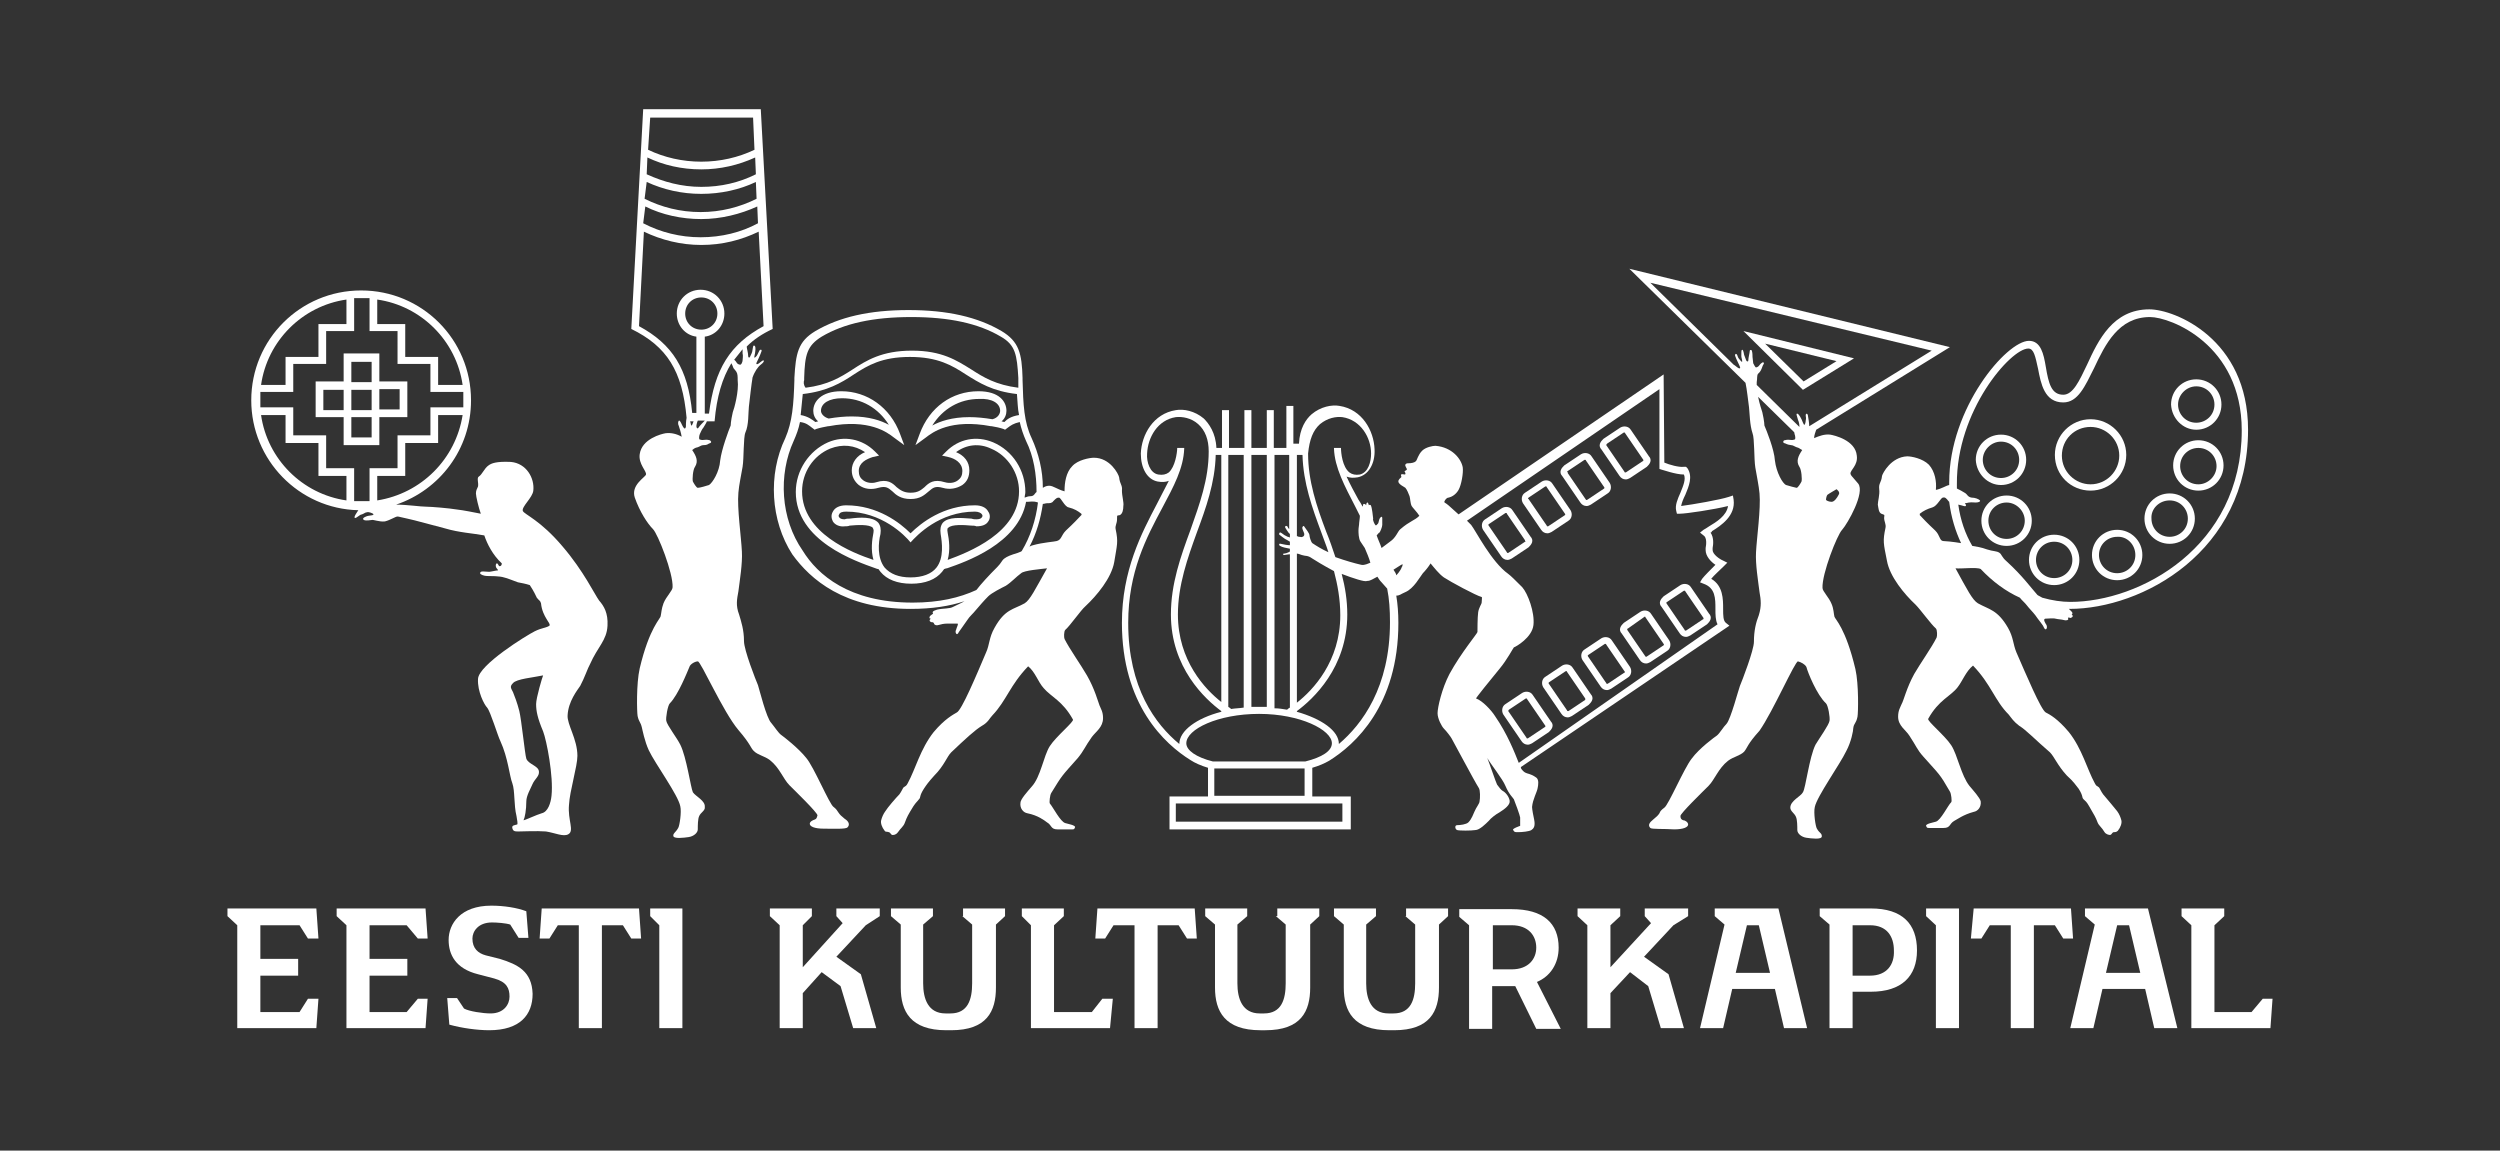 <?xml version="1.0" encoding="UTF-8"?>
<!-- Generator: Adobe Illustrator 27.7.0, SVG Export Plug-In . SVG Version: 6.00 Build 0)  -->
<svg xmlns="http://www.w3.org/2000/svg" xmlns:xlink="http://www.w3.org/1999/xlink" version="1.1" id="Layer_1" x="0px" y="0px" viewBox="0 0 357.2 164.4" style="enable-background:new 0 0 357.2 164.4;" xml:space="preserve">
<rect x="0" y="0" width="357.2" height="164.4" fill="#333333" stroke="none"/>
<style type="text/css">
	.st0{fill:#FFFFFF;}
</style>
<g>
	<g>
		<polygon class="st0" points="170.6,129.8 167.6,129.8 159.9,129.8 156.9,129.8 156.8,129.8 156.5,134.1 157.9,134.1 159.1,132.2     162.1,132.2 162.1,146.9 165.4,146.9 165.4,132.2 168.4,132.2 169.6,134.1 171,134.1 170.7,129.8   "></polygon>
		<polygon class="st0" points="295.8,129.8 292.8,129.8 285.1,129.8 282,129.8 282,129.8 281.6,134.1 283.1,134.1 284.3,132.2     287.3,132.2 287.3,146.9 290.6,146.9 290.6,132.2 293.6,132.2 294.8,134.1 296.2,134.1 295.9,129.8   "></polygon>
		<polygon class="st0" points="235,130.9 235.9,131.9 230.1,138.2 230.1,132.2 231.5,130.9 231.5,129.8 225.4,129.8 225.4,130.9     226.8,132.2 226.8,146.9 230.1,146.9 230.1,141.9 232.9,138.9 235.5,140.9 237.3,146.9 240.6,146.9 238.4,139.2 234.9,136.7     239.1,132.2 241.2,130.9 241.2,129.8 235,129.8   "></polygon>
		<polygon class="st0" points="119.5,130.9 120.4,131.9 114.7,138.2 114.7,132.2 116,130.9 116,129.8 110,129.8 110,130.9     111.4,132.2 111.4,146.9 114.7,146.9 114.7,141.9 117.4,138.9 120.1,140.9 121.9,146.9 125.2,146.9 123,139.2 119.5,136.7     123.7,132.2 125.7,130.9 125.7,129.8 119.5,129.8   "></polygon>
		<polygon class="st0" points="275.2,130.9 276.6,132.2 276.6,146.9 279.9,146.9 279.9,129.8 275.2,129.8   "></polygon>
		<polygon class="st0" points="91.2,129.8 88.2,129.8 80.5,129.8 77.5,129.8 77.4,129.8 77.1,134.1 78.5,134.1 79.7,132.2     82.7,132.2 82.7,146.9 86,146.9 86,132.2 89,132.2 90.2,134.1 91.6,134.1 91.3,129.8   "></polygon>
		<polygon class="st0" points="42.8,132.2 44,134.1 45.5,134.1 45.2,129.8 32.5,129.8 32.5,130.9 33.9,132.2 33.9,146.9 45.2,146.9     45.5,142.7 44,142.7 42.8,144.6 37.2,144.6 37.2,139.4 42.6,139.4 42.6,137 37.2,137 37.2,132.2   "></polygon>
		<polygon class="st0" points="58.1,132.2 59.7,134.1 61.1,134.1 60.8,129.8 48.1,129.8 48.1,130.9 49.5,132.2 49.5,146.9     60.8,146.9 61.1,142.7 59.7,142.7 58.1,144.6 52.8,144.6 52.8,139.4 58.2,139.4 58.2,137 52.8,137 52.8,132.2   "></polygon>
		<polygon class="st0" points="92.9,130.9 94.2,132.2 94.2,146.9 97.5,146.9 97.5,129.8 92.9,129.8   "></polygon>
		<path class="st0" d="M71.4,137l-2-0.5c-1.1-0.3-1.9-1-1.9-2.4c0-1,0.8-2.3,2.8-2.3c0.7,0,2,0.1,2.6,0.3l1.2,1.9h1.4l-0.3-3.8    c-1.3-0.5-3.2-0.8-5-0.8c-4.4,0-6.1,2.6-6.1,4.9c0,2.1,1,4.1,4.2,4.9l2.3,0.6c1.8,0.5,2.2,1.4,2.2,2.6c0,1.1-0.8,2.4-2.7,2.4    c-1.1,0-3.1-0.3-3.8-0.7l-1-1.5h-1.4l0.3,3.8h0c1.8,0.5,4,0.8,5.7,0.8c4.4,0,6.2-2.2,6.2-5.2C76,138.8,74,137.8,71.4,137z"></path>
		<path class="st0" d="M137.5,130.9l1.4,1.2v8.4c0,2.3-0.6,4.3-3.1,4.3h-0.7c-2.5,0-3.2-2.1-3.2-4.3v-8.4l1.4-1.2v-1.1h-6v1.1    l1.4,1.2v9c0,3.4,1.4,6.1,6.5,6.1h0.7c5.1,0,6.4-2.7,6.4-6.1v-9l1.3-1.2v-1.1h-6V130.9z"></path>
		<path class="st0" d="M182.3,130.9l1.4,1.2v8.4c0,2.3-0.6,4.3-3.1,4.3H180c-2.5,0-3.2-2.1-3.2-4.3v-8.4l1.4-1.2v-1.1h-6v1.1    l1.4,1.2v9c0,3.4,1.4,6.1,6.5,6.1h0.7c5.1,0,6.4-2.7,6.4-6.1v-9l1.3-1.2v-1.1h-6V130.9z"></path>
		<path class="st0" d="M200.8,130.9l1.4,1.2v8.4c0,2.3-0.6,4.3-3.1,4.3h-0.7c-2.5,0-3.2-2.1-3.2-4.3v-8.4l1.4-1.2v-1.1h-6v1.1    l1.4,1.2v9c0,3.4,1.4,6.1,6.5,6.1h0.7c5.1,0,6.4-2.7,6.4-6.1v-9l1.3-1.2v-1.1h-6V130.9z"></path>
		<path class="st0" d="M245,129.8v1.1l1.4,1.2l-3.5,14.8h3.3l1.3-5.6h6.1l1.3,5.6h3.3l-4.1-17.1H245z M248,139l1.6-6.8h1.7l1.6,6.8    H248z"></path>
		<path class="st0" d="M306.9,129.8h-9v1.1l1.4,1.2l-3.5,14.8h3.3l1.3-5.6h6.1l1.3,5.6h3.3L306.9,129.8L306.9,129.8z M300.9,139    l1.6-6.8h1.7l1.6,6.8H300.9z"></path>
		<path class="st0" d="M222.7,135.4c0-3.5-2.2-5.5-6.7-5.5v0h-7.5v1.1l1.4,1.2v14.8h3.3v-6.1h3.3l3,6.1h3.5l-3.4-6.7    C221.5,139.5,222.7,137.7,222.7,135.4z M216,138.5h-2.7v-6.3h2.7v0c2.4,0,3.5,1.5,3.5,3.2C219.5,137,218.4,138.5,216,138.5z"></path>
		<path class="st0" d="M267.3,129.8L267.3,129.8l-7.3,0v1.1l1.4,1.2v14.8h3.3v-5.2h2.6c4.4,0,6.6-2.2,6.6-5.9    C273.9,132,271.8,129.8,267.3,129.8z M267.2,139.4h-2.5v-7.2l2.5,0c2.4,0,3.4,1.6,3.4,3.6C270.7,137.8,269.6,139.4,267.2,139.4z"></path>
		<polygon class="st0" points="156,144.6 150.6,144.6 150.6,132.2 152,130.9 152,129.8 146,129.8 146,130.9 147.3,132.2     147.3,146.9 158.6,146.9 158.6,146.9 159,142.7 157.5,142.7   "></polygon>
		<polygon class="st0" points="321.7,144.6 316.4,144.6 316.4,132.2 317.8,130.9 317.8,129.8 311.7,129.8 311.7,130.9 313.1,132.2     313.1,146.9 324.4,146.9 324.4,146.9 324.7,142.7 323.3,142.7   "></polygon>
	</g>
	<g>
		<path class="st0" d="M82.5,108c0-2.4-1.5-4.5-1.4-5.8c0.1-2,1.4-3.6,1.8-4.2c0.6-1.1,1.1-2.6,1.4-3.1c1.1-2.5,2.4-3.4,2.5-5.5    c0.1-1.8-0.5-2.8-1.2-3.6c-0.6-0.8-2.2-4.2-5.2-7.7c-3.2-3.8-5.5-4.6-5.7-5.1c-0.2-0.6,1.4-1.9,1.5-2.9c0.2-1.8-1-3.9-3.2-4.1    c-2.1-0.1-2.8,0.2-3.2,0.5c-0.6,0.4-0.9,1.3-1.4,1.6c-0.3,0.2,0,0.9-0.1,1.4c-0.1,0.3-0.3,0.5-0.3,1c0,0.4,0.4,2.1,0.7,2.9    c-1-0.2-2.5-0.5-3.4-0.6c-1.2-0.2-3.7-0.4-4.3-0.4c-0.9,0-2.9-0.3-4.4-0.3c6.2-2.1,10.7-7.9,10.7-14.9c0-8.7-7-15.7-15.7-15.7    c-8.7,0-15.7,7-15.7,15.7c0,8.5,6.8,15.5,15.3,15.7c0,0,0,0,0,0c-0.2,0.3-0.7,1-0.5,1.1c0.2,0.1,0.7-0.5,1-0.5    c0.3-0.1,0.5-0.3,0.7-0.3c0.3-0.1,0.7,0.1,0.9,0.2c0.3,0.3-0.6,0.2-1,0.4c-0.2,0.1-0.5,0.2-0.4,0.4c0.1,0.2,0.5,0.2,1.2,0.1    c0.2-0.1,1.1,0.3,1.9,0.2c0.8-0.2,1.5-0.7,1.8-0.7c0.2,0,0.4,0.1,1.4,0.3c1,0.2,3.8,1,5.4,1.4c2,0.6,4,0.7,5.6,1    c0.4,1.2,1.2,2.8,2.5,4c0,0.2-0.1,0.4-0.3,0.4c-0.2,0-0.2-0.4-0.4-0.4c-0.2,0-0.2,0.4-0.1,0.6c0.1,0.2,0.4,0.4,0.2,0.4    c-0.2,0-1,0.2-1.2,0.2c-0.6,0-1.3-0.2-1.3,0.2c0,0.2,0.6,0.4,1,0.4s1.8,0,2.4,0.2c0.5,0.1,1.4,0.5,2,0.7c0.5,0.1,1.1,0.2,1.7,0.4    c0.6,0.9,0.9,1.6,1,1.8c0.3,0.4,0.5,0.4,0.6,0.8c0.2,2,1.5,2.9,1.2,3.2c-0.4,0.3-1.1,0.3-2.1,0.8c-1.2,0.6-8,4.8-8.1,6.8    c-0.1,1.8,0.9,3.7,1.3,4.1c0.5,0.6,1.5,4,1.9,4.8c1.1,2.4,1.3,5,1.7,6c0.4,1.1,0.2,3.1,0.6,4.7c0.1,0.6,0.2,1.1,0.1,1.2    c-0.3,0.1-0.8,0.1-0.7,0.5c0.1,0.5,0.4,0.5,0.9,0.5c0.5,0,2.6-0.1,3.9,0c1.3,0.2,2.5,0.8,3.2,0.4c0.9-0.5-0.1-2,0.1-4.2    C81.4,113,82.5,109.5,82.5,108z M53.9,71.5V68h4v-4.7h4.7v-4h3.5C65.1,65.6,60.2,70.5,53.9,71.5z M53.9,42.8    c6.3,0.9,11.3,5.9,12.2,12.2h-3.5v-4h-4.7v-4.7h-4V42.8z M49.5,42.8v3.5h-4v4.7h-4.7v4h-3.5C38.2,48.7,43.2,43.7,49.5,42.8z     M49.5,71.5c-6.3-0.9-11.3-5.9-12.2-12.2h3.5v4h4.7V68h4V71.5z M46.6,66.9v-4.7h-4.7v-4h-4.7V56h4.7v-4h4.7v-4.7h4v-4.7h2.2v4.7h4    V52h4.7v4h4.7v2.2h-4.7v4h-4.7v4.7h-4v4.7h-2.2v-4.7H46.6z M78.8,113.7c-0.1,1-0.5,2.3-1.4,2.5c-0.7,0.2-2.4,1-2.6,1    c0.2-0.4,0.4-1.5,0.4-2.7c0-0.8,0.6-1.8,0.9-2.5c0.3-0.7,1-1.1,0.9-1.8c-0.1-0.8-1.5-1-1.8-1.8c-0.2-0.6-0.7-5.6-1-6.8    c-0.3-1.2-0.7-2.2-0.9-2.7c-0.3-0.6-0.5-0.8,0-1.3c0.5-0.6,2.9-0.8,4.3-1.1c-0.1,0.2-1,3.2-1,4.1c0,1,0.2,2,1,3.9    C78.1,105.8,79.1,110.9,78.8,113.7z"></path>
		<path class="st0" d="M99,113.2c-0.3-0.6-0.9-5-1.8-6.8c-0.5-1-1.9-2.8-2-3.4c-0.1-0.4,0.2-2.2,0.5-2.5c1.2-1.2,2.5-4.5,2.8-5.2    c0.1-0.4,0.8-0.8,1.2-0.8c0.4-0.1,3.6,7.2,5.8,9.8c1.8,2.1,1.7,2.5,2.2,3c0.6,0.6,1.5,0.7,2.3,1.3c1.4,1.1,1.9,2.7,2.8,3.6    c0.7,0.7,4,3.9,4,4.3c-0.1,0.3-0.1,0.5-0.4,0.6c-0.3,0.1-0.7,0.3-0.7,0.6c0,0.4,0.7,0.7,2,0.7c1.4,0,3.2,0.1,3.4-0.2    c0.4-0.4,0.1-0.9-0.4-1.2c-0.5-0.4-0.7-0.6-0.9-0.9c-0.2-0.3-0.3-0.5-0.7-0.8c-0.6-0.4-2.8-5.7-3.9-7c-1.1-1.4-3.3-3.1-3.6-3.3    c-0.4-0.3-0.9-1.1-1.4-1.7c-0.7-0.7-1.7-4.8-1.9-5.4c-0.3-0.7-2-5-2-6.3c0-1.6-0.4-2.8-0.7-3.8c-0.5-1.3-0.3-2.2-0.1-3.3    c0.2-1.6,0.6-4,0.5-5.7c-0.1-2.1-0.7-6.2-0.5-8.4c0.1-1.2,0.4-2.5,0.6-3.7c0.2-1.2,0.1-4.2,0.4-4.9c0.5-1.1,0.4-2.8,0.5-3.7    c0.1-0.9,0.4-3.5,0.5-4c0,0,0,0,0-0.1c0.3-0.9,0.8-1.6,1.2-1.9c0.4-0.3,0.5-0.5,0.4-0.6c-0.1-0.1-0.6,0.4-0.8,0.5    c-0.2,0.1-0.3,0-0.2-0.2c0.1-0.2,0.5-1,0.7-1.6c0.1-0.3-0.2-0.3-0.3-0.1c-0.1,0.2-0.2,0.4-0.3,0.6c-0.1,0.2-0.3,0.4-0.4,0.4    c-0.1,0,0.1-0.6,0.1-0.8c0.1-0.6,0-0.9-0.1-0.9c-0.2-0.1-0.2,0.1-0.3,0.7c0,0.2-0.2,0.6-0.3,0.8c-0.1,0.3-0.3,0.2-0.3,0    c0-0.5-0.2-1.1-0.2-1.3c0,0,0,0,0-0.1c1-1,2.2-1.8,3.7-2.5l-1.7-31.4H91.9l-1.7,31.4c5.1,2.5,7.3,6,7.9,12.7    c-0.1,0.5-0.1,1.1-0.1,1.3c-0.1,0.3-0.2,0.3-0.4,0c-0.2-0.3-0.4-1-0.6-0.9c-0.1,0.1-0.2,0.4,0,0.8c0.1,0.3,0.3,0.9,0.4,1.5    c-0.7-0.4-1.5-0.6-2.3-0.5c-0.6,0.1-3.4,0.8-3.7,3c-0.2,1.4,1,2.4,0.9,2.9c-0.1,0.4-2.2,1.5-1.6,3.3c0.7,2,1.8,3.7,2.6,4.5    c0.7,0.7,2.9,6.3,2.8,8.3c0,0.5-0.9,1.3-1.3,2.3c-0.3,0.8-0.3,1.4-0.4,1.8c0,0.4-1.6,1.6-3,7.5c-0.5,2.2-0.4,6.2-0.3,6.8    c0.2,0.9,0.4,0.8,0.6,1.6c0.1,0.4,0.4,2,1,3.3c0.9,1.9,4.2,6.4,4.5,8c0.2,0.8-0.1,2.8-0.3,3.1c-0.4,0.7-0.7,0.7-0.7,1.1    c0,0.5,1.5,0.3,2.2,0.2c0.7-0.1,1.3-0.6,1.3-1.1c0-0.5,0-1.5,0.2-1.9c0.2-0.5,0.9-0.8,0.8-1.3C100.8,114.4,99.4,113.8,99,113.2z     M98.8,60.8c-0.1,0-0.1-0.4-0.2-0.6c0,0,0,0,0,0h0.5C99,60.4,98.9,60.8,98.8,60.8z M99.7,60.1h1c-0.2,0.2-0.7,0.7-0.9,1    c-0.1,0.2-0.3,0.1-0.3-0.2C99.5,60.7,99.6,60.3,99.7,60.1z M97.9,44.8c0-1.3,1-2.3,2.3-2.3s2.3,1,2.3,2.3c0,1.3-1,2.3-2.3,2.3    S97.9,46.1,97.9,44.8z M104.7,58.9c-0.3,1.3-0.3,1.9-0.3,1.9c-0.3,0.7-1.3,3.4-1.5,5c-0.1,1.6-1.1,3.2-1.6,3.5    c-0.3,0.1-1.3,0.4-1.6,0.4c-0.2,0-0.6-0.7-0.7-0.9c-0.1-0.3,0-1.7,0.3-2.1c0.5-0.8,0.2-1.5-0.4-2.4c0.4-0.3,0.4-0.3,0.8-0.4    c0.3-0.1,0.5-0.3,0.8-0.3c0.7,0,0.6-0.2,1-0.3c0.2-0.1,0.1-0.3-0.1-0.4c-0.8-0.2-0.8,0.1-1.4-0.1c-0.2,0-0.1-0.6,0-0.8    c0.1-0.2,0.3-0.7,0.5-0.9c0.1-0.2,0.4-0.6,0.5-0.9h1.1c0.3-3.5,1.1-6.2,2.4-8.3c0.1,0.2,0.2,0.4,0.3,0.7c0.2,0.2,0.3,0.4,0.4,0.5    c0.2,0.3,0.2,0.7,0.2,1.2C105.6,55.9,104.9,58.4,104.7,58.9z M106.1,51.5c0,0.2-0.2,0.7-0.4,0.6c-0.5-0.1-0.4-0.4-0.8-0.7    c0.4-0.5,0.8-1,1.2-1.5c0,0.2,0,0.5,0,0.6C106.2,50.8,106.1,51.3,106.1,51.5z M92.9,16.8h14.7l0.2,4.6c-2.3,1.1-4.9,1.7-7.6,1.7    c-2.7,0-5.3-0.6-7.6-1.7L92.9,16.8z M92.5,22.5c2.3,1.1,4.9,1.7,7.7,1.7c2.7,0,5.3-0.6,7.7-1.7l0.1,2.4c-2.4,1.2-5,1.8-7.8,1.8    c-2.8,0-5.4-0.7-7.8-1.8L92.5,22.5z M92.4,26c2.4,1.1,5,1.7,7.8,1.7c2.8,0,5.5-0.6,7.8-1.7l0.1,2.4c-2.4,1.2-5.1,1.9-8,1.9    c-2.9,0-5.6-0.7-8-1.9L92.4,26z M92.2,29.5c2.4,1.2,5.2,1.8,8,1.8s5.6-0.7,8-1.8l0.1,2.4c-2.4,1.3-5.2,2-8.2,2    c-2.9,0-5.7-0.7-8.2-2L92.2,29.5z M91.3,46.6L92,33.1c2.5,1.2,5.3,1.9,8.2,1.9c3,0,5.7-0.7,8.2-1.9l0.7,13.5    c-4.8,2.6-7,6.1-7.8,12.5h-0.6V48.1c1.6-0.2,2.8-1.6,2.8-3.3c0-1.9-1.5-3.4-3.4-3.4c-1.9,0-3.4,1.5-3.4,3.4c0,1.7,1.2,3.1,2.8,3.3    v10.9h-0.6C98.3,52.7,96.1,49.2,91.3,46.6z"></path>
		<path class="st0" d="M256.9,94.5c0.4,0.1,1,0.4,1.2,0.8c0.2,0.8,1.5,4,2.8,5.2c0.3,0.3,0.6,2,0.5,2.5c-0.1,0.6-1.4,2.4-2,3.4    c-0.9,1.8-1.4,6.2-1.8,6.8c-0.3,0.6-1.8,1.2-1.8,2.2c0,0.5,0.6,0.8,0.8,1.3c0.2,0.4,0.2,1.4,0.2,1.9c0,0.5,0.6,1,1.3,1.1    c0.7,0.1,2.2,0.3,2.2-0.2c0-0.5-0.3-0.4-0.7-1.1c-0.2-0.3-0.5-2.3-0.3-3.1c0.3-1.5,3.6-6.1,4.5-8c0.7-1.3,1-2.9,1-3.3    c0.1-0.7,0.4-0.6,0.6-1.6c0.1-0.5,0.2-4.6-0.3-6.8c-1.4-5.9-2.9-7.1-3-7.5c-0.1-0.4-0.1-1.1-0.4-1.8c-0.4-1-1.3-1.8-1.3-2.3    c-0.1-2,2.1-7.6,2.8-8.3c0.8-0.9,3.3-5.3,2.3-6.6c-1.1-1.3-1-1.1-1.1-1.4c-0.1-0.5,1.1-1.2,0.9-2.6c-0.2-2.2-3.2-2.9-3.8-3    c-0.8-0.1-1.6,0.2-2.3,0.5c0-0.4,0.2-0.9,0.3-1.2l19.1-11.8l-45.8-11.2l16.6,16.3c0.2,0.9,0.4,2.8,0.5,3.5    c0.1,0.9,0.1,2.5,0.5,3.7c0.3,0.7,0.2,3.7,0.4,4.9c0.2,1.2,0.5,2.6,0.6,3.7c0.2,2.2-0.4,6.4-0.5,8.4c-0.1,1.7,0.3,4.1,0.5,5.7    c0.2,1.1,0.3,2-0.1,3.3c-0.4,1-0.7,2.2-0.7,3.8c0,1.2-1.7,5.6-2,6.3c-0.2,0.5-1.3,4.7-1.9,5.4c-0.5,0.5-1,1.4-1.4,1.7    c-0.3,0.2-2.5,1.8-3.6,3.3c-1.1,1.4-3.3,6.6-3.9,7c-0.4,0.3-0.6,0.5-0.7,0.8c-0.2,0.3-0.4,0.5-0.9,0.9c-0.5,0.4-0.8,0.8-0.4,1.2    c0.2,0.2,2,0.1,3.4,0.2c1.3,0,2-0.3,2-0.7c0-0.3-0.4-0.6-0.7-0.6c-0.3-0.1-0.4-0.3-0.4-0.6c-0.1-0.3,3.3-3.6,4-4.3    c0.9-0.9,1.4-2.5,2.8-3.6c0.8-0.6,1.7-0.7,2.3-1.3c0.5-0.6,0.4-1,2.2-3C253.3,101.7,256.5,94.4,256.9,94.5z M261.1,70.7    c0.1-0.1,1.3-0.8,1.3-0.8c0,0,0.6,0.4,0.3,0.8c-0.2,0.4-0.6,1-1,1c-0.4,0-0.8-0.2-0.8-0.3C260.9,71.2,261,70.8,261.1,70.7z     M276,50.1l-17.5,10.8c0-0.4-0.1-1.1-0.2-1.6c-0.1-0.3-0.3-0.2-0.3,0c0,0.3,0.1,0.4,0,0.8c0,0.2-0.1,0.6-0.2,0.6    c-0.1,0-0.3-0.6-0.4-0.8c-0.3-0.6-0.5-0.8-0.6-0.8c-0.2,0-0.1,0.2,0.1,0.9c0.1,0.2,0.2,0.6,0.2,0.9c0,0.1,0,0.1,0,0.1L251,55    c0-0.1,0-0.3,0-0.4c0.1-0.5,0-1,0.2-1.2c0.2-0.2,0.3-0.3,0.4-0.5c0.2-0.4,0.2-0.6,0.4-0.9c0.1-0.2-0.1-0.3-0.2-0.2    c-0.5,0.3-0.4,0.6-0.9,0.7c-0.1,0-0.3-0.4-0.4-0.6c0-0.2-0.1-0.7-0.1-0.9c0-0.2,0-0.6-0.1-0.9c0-0.1-0.3-0.2-0.3,0.1    c0,0.2-0.2,0.9-0.2,1.3c0,0.2-0.2,0.2-0.3,0c-0.1-0.2-0.2-0.6-0.3-0.8c-0.1-0.6-0.2-0.8-0.3-0.7c-0.1,0-0.1,0.3-0.1,0.9    c0,0.2,0.2,0.7,0.1,0.8c-0.1,0-0.3-0.3-0.4-0.4c-0.2-0.2-0.2-0.4-0.3-0.6c-0.1-0.2-0.3-0.2-0.3,0.1c0.2,0.6,0.6,1.3,0.7,1.6    c0.1,0.2,0,0.3-0.2,0.2c-0.2-0.1-0.5-0.4-0.7-0.5l-11.9-11.7L276,50.1z M255.2,69.3c-0.5-0.2-1.4-1.8-1.6-3.5    c-0.1-1.6-1.2-4.3-1.5-5c0,0,0-0.6-0.3-1.9c-0.1-0.3-0.4-1.2-0.6-2.2l5.1,5c0.1,0.1,0.1,0.2,0.1,0.3c0.1,0.2,0.2,0.8,0,0.8    c-0.6,0.2-0.6-0.1-1.4,0.1c-0.2,0-0.3,0.3-0.1,0.4c0.4,0.1,0.3,0.2,1,0.3c0.3,0,0.5,0.2,0.8,0.3c0.4,0.1,0.4,0.2,0.8,0.4    c-0.6,0.9-0.9,1.6-0.4,2.4c0.3,0.4,0.4,1.8,0.3,2.1c-0.1,0.2-0.5,0.9-0.7,0.9C256.6,69.7,255.5,69.4,255.2,69.3z"></path>
		<path class="st0" d="M297,112.7c0.7,1.1,0.4,1.2,0.7,1.5c0.3,0.3,0.4,0.3,0.8,1c0.8,1.4,0.9,1.5,1.2,2.3c0.2,0.5,0.6,0.7,1,1.4    c0.2,0.3,0.6,0.4,0.8,0.4c0.3-0.1,0.2-0.3,0.5-0.4c0.2,0,0.4,0,0.6-0.2c0.4-0.5,0.6-1.1,0.5-1.5c-0.1-0.4-0.3-0.9-0.6-1.3    c-0.3-0.4-1.5-1.8-2-2.4c-0.3-0.4-0.5-0.9-0.6-1c-0.3-0.2-0.4-0.2-0.6-0.6c-1.1-2-1.8-4.9-3.7-7.3c-1.6-1.9-2.7-2.5-3.3-2.8    c-0.7-0.4-2.8-5.4-4.2-8.6c-0.5-1.2-0.4-2.1-1.2-3.5c-1.5-2.6-2.7-2.6-4.3-3.5c-0.8-0.5-1.5-1.9-3.2-5c0.8,0.1,3-0.2,3.6,0.1    c1.7,1.8,3.6,3.2,5.6,4.1c0.3,0.4,0.7,0.7,1,1.1c0.3,0.4,0.9,1,1.2,1.4c0.4,0.6,1.1,1.4,1.2,1.7c0.3,0.7,0.6,0.1,0.4-0.3    c-0.2-0.3-0.5-0.8-0.2-0.9c0.2,0,1.2-0.1,1.5,0c0.4,0.1,0.9,0.1,1.2,0.2c0.3,0.1,0.7,0,0.6-0.2c-0.1-0.2,0.1-0.2,0.3-0.1    c0.1,0,0.6-0.2,0.2-0.5c0.3-0.2-0.1-0.5-0.2-0.6c-0.1-0.1-0.2-0.2-0.2-0.2c0,0,0.1,0,0.1,0c10.3,0,25.5-8.1,25.5-25.6    c0-13-10.5-17.2-14.1-17.2c-5.2,0-7.3,4.4-8.9,7.9c-1.1,2.3-2,4.3-3.4,4.3c-1.7,0-2.1-1.6-2.5-4c-0.3-1.8-0.7-3.7-2.4-3.7    c-3.2,0-11.4,9.6-11.4,20.2c0,0.1,0,0.3,0,0.4c-0.5,0.1-1,0.5-1.9,0.7c0,0,0-0.1,0-0.1c0.1-1-0.1-2.5-1-3.5    c-0.9-0.9-2.5-1.2-3.1-1.2c-2.3,0.1-3.5,2.4-3.6,2.8c-0.1,1-0.5,1-0.4,1.9c0.1,0.8-0.2,1.7-0.2,2.2c0.1,0.5,0.1,1.1,0.5,1.3    c0.4,0.2,0.5,0,0.4,0.6c0,0.5,0.3,0.9,0.2,1.4c-0.4,1.9-0.3,2.2,0.2,4.7c0.4,2.3,2.5,4.8,4.1,6.3c0.7,0.7,2.2,2.8,2.9,3.4    c0.2,0.2,0.2,1.1,0.1,1.3c-0.7,1.4-2.4,3.8-3.2,5.2c-1.1,2-1.5,3.8-1.8,4.3c-0.2,0.5-0.5,0.9-0.5,1.8c0,1.3,1.1,1.9,1.6,2.7    c1,1.5,1.1,2,2,3c2.4,2.7,2.3,2.4,3.8,5c0.2,0.3,0.3,1.4,0.2,1.5c-0.5,0.5-1.5,2.6-2.2,2.8c-0.3,0.1-1.5,0.3-1.4,0.6    c0.1,0.3,0.2,0.3,0.4,0.3c0.4,0,1.7,0,2.1,0c1,0,0.8-0.6,1.5-1c0.4-0.2,1.3-0.9,2.8-1.3c0.6-0.1,1.1-0.7,1-1.5    c-0.1-0.5-1.1-1.6-1.6-2.2c-1.2-1.5-1.7-4.4-2.6-5.8c-0.9-1.4-3.5-3.5-3.3-3.8c1.5-2.7,3.2-3.2,4.2-4.5c0.7-0.9,1.2-2.3,2.2-3.1    c2.6,2.7,3.1,5,5.1,7c0.4,0.5,0.7,1,1.5,1.6c1,0.6,2.3,2,4.4,3.8c0.6,0.6,1.1,1.9,2.4,3.3C296.4,111.8,296.5,112.1,297,112.7z     M289.8,49.8c0.8,0,1,1.1,1.4,2.9c0.4,2.1,0.9,4.8,3.6,4.8c2.1,0,3.1-2.3,4.4-4.9c1.6-3.4,3.5-7.3,8-7.3c2.9,0,13.1,3.9,13.1,16.2    c0,16.7-14.6,24.5-24.5,24.5c-1.2,0-2.6-0.2-4-0.6c-0.3-0.2-0.6-0.3-0.7-0.4c-0.9-1-2.1-2.7-4.4-4.8c-0.7-0.6-0.7-1-1-1.2    c-0.4-0.3-0.9-0.2-1.8-0.5c-0.8-0.3-1.5-0.4-2.1-0.5c-1-1.7-1.7-3.7-2-5.9c0.6,0.1,1.1,0.4,1.1,0.1c0-0.2-0.3-0.3-0.1-0.3    c0.3,0,0.4-0.2,1.5-0.1c0.3,0,0.7-0.1,0.6-0.3c-0.2-0.2-0.7-0.4-1.2-0.4c-0.6-0.1-0.6-0.5-1-0.7c-0.3-0.2-0.7-0.4-1.1-0.6    c0-0.2,0-0.4,0-0.6C279.5,58.7,287.3,49.8,289.8,49.8z M276.5,75.8c-0.5-0.5-0.8-0.7-2.2-2.2c0,0,0-0.1,0-0.2    c0.5-0.4,1.1-0.7,1.8-0.9c0.7-0.2,1.2-1.4,1.5-1.4c0.3-0.1,0.5,0.1,0.8,0.5c0,0,0.1,0.1,0.1,0.1c0.3,2.3,0.9,4.2,1.7,5.9    c-1.2-0.2-2.3-0.3-2.6-0.3C277.1,77.2,277.2,76.5,276.5,75.8z"></path>
		<path class="st0" d="M215.7,114.4c-0.1-0.6-0.6-1.2-1-1.4c-0.2-0.1-0.6-0.6-0.8-0.9c-0.2-0.4-1-2.8-1.4-3.8c0.5,0.9,2.2,3,2.6,4    c0.5,1.2,1.1,1.7,1.2,1.9c0.1,0.2,0.9,2.4,0.9,2.6c0,0.3,0,1.2,0,1.2s-1.2,0.4-1,0.6c0.2,0.3,0.2,0.3,0.7,0.3    c0.6,0,1.6-0.1,1.9-0.3c0.3-0.2,0.6-0.5,0.4-1.5c-0.1-0.4-0.3-1.5-0.3-1.8c0.1-1.1,0.7-2.1,0.8-2.7c0.1-0.5,0.2-1.2-0.2-1.5    c-0.4-0.3-0.9-0.5-1.3-0.6c-0.3-0.1-0.5-0.2-0.8-0.6c0,0-0.1-0.1-0.1-0.3l29.8-20.2l-0.5-0.4c-0.4-0.3-0.4-1.1-0.4-2    c0-1.4,0-3.3-1.7-4.3c0.4-0.5,1.2-1.2,1.8-1.8l0.5-0.5l-0.6-0.3c-0.5-0.2-1.5-0.9-1.5-1.5c0-0.1,0-0.1,0-0.3    c0.1-0.5,0.2-1.5-0.3-2.2c0.1,0,0.2-0.1,0.2-0.2c1.3-0.8,3.4-2.2,3.1-4.5l-0.1-0.6l-0.6,0.2c-1.2,0.4-5.2,1.1-6.8,1.3    c0.1-0.5,0.3-1,0.6-1.6c0.5-1.2,1.1-2.6,0.3-3.8l-0.2-0.2l-0.3,0c-0.7,0.1-2.1-0.3-2.8-0.6l-0.1-12.6l-29.3,20    c-0.7-0.6-1.4-1.3-1.7-1.5c-0.3-0.2-0.4-0.2-0.3-0.4c0.1-0.2,0.3-0.5,0.6-0.5c0.4-0.1,1-0.4,1.4-1.1c0.4-0.7,0.7-2.4,0.6-3.2    c-0.2-1.2-1.5-2.9-3.9-3.1c-0.4,0-1.4,0.2-1.9,0.7c-0.6,0.6-0.7,1.3-0.9,1.5c-0.2,0.2-0.6,0.3-1.2,0.3c-0.1,0-0.3,0.1-0.3,0.2    c-0.1,0.2,0.3,0.6,0.2,0.7c0,0.1-0.4,0.2-0.3,0.3c0.1,0.1,0.2,0.4,0,0.4c-0.1,0-0.4-0.1-0.5,0c-0.1,0.1,0.1,0.3,0,0.4    c-0.1,0.1-0.4,0.3-0.4,0.6c0,0.4,0.9,0.8,1,0.9c0.2,0.2,0.5,0.9,0.6,1.2c0.1,0.3,0.1,1,0.3,1.4c0.1,0.2,0.8,0.9,1.1,1.4    c-0.7,0.7-1.3,0.7-2.7,1.9c-0.4,0.3-0.6,1.2-1.5,1.8c-0.4,0.3-0.8,0.6-1.2,0.9c-0.2-0.6-0.5-1.2-0.7-1.8c0.2-0.2,0.3-0.4,0.4-0.4    c0.1-0.1,0.4-0.8,0.4-1.1c0-0.2,0-0.9,0-1c0-0.1-0.1-0.3-0.3,0c-0.2,0.2-0.2,0.7-0.3,0.8c-0.1,0.1-0.3,0.4-0.4,0.2    c-0.1-0.1-0.4-0.7-0.3-0.9c0-0.2-0.2-1.7-0.3-1.8c0-0.2-0.3-0.2-0.3-0.1c0,0.1-0.1-0.4-0.2-0.4c-0.2,0-0.2,0.4-0.2,0.4    s-0.1-0.2-0.3-0.2c-0.2,0-0.1,0.2-0.2,0.4c-0.2-0.4-0.4-0.7-0.6-1c-0.6-1.1-1.2-2.2-1.7-3.3c0.5,0.2,1,0.2,1.6,0.1    c1.5-0.3,2.5-1.9,2.4-4c-0.1-2.7-1.8-5.7-5-6.2c-1.1-0.2-2.7,0.1-4,1.2c-0.8,0.7-1.7,2-1.8,4.2h-0.8v-5.4h-1V64H182v-5.4h-1V64    h-2.2v-5.4h-1V64h-2.2v-5.4h-1V64h-0.8c-0.1-2.2-1.1-3.5-1.8-4.2c-1.3-1.1-2.9-1.4-4-1.2c-3.2,0.5-4.9,3.5-5,6.2    c0,2.1,0.9,3.7,2.4,4c0.6,0.1,1.1,0.1,1.6-0.1c-0.5,1-1.1,2.1-1.7,3.3c-2.2,4.2-5,9.5-5,17c0,11.7,6.1,17.3,9.8,19.6    c0.6,0.4,1.5,0.8,2.5,1.1v4.1h-5.5v4.7h25.9v-4.7h-5.5v-4.1c1-0.3,1.7-0.6,2.4-1l0,0c3.7-2.3,9.9-7.9,9.9-19.7    c0-1.4-0.1-2.7-0.3-3.9c0.5,0,0.6-0.2,1.3-0.5c1.2-0.5,2.1-2.2,2.5-2.7c0.3-0.3,0.8-0.9,1.1-1.4c0.5,0.6,1.2,1.5,1.9,2    c0.9,0.6,4.6,2.6,5.4,2.8c0.1,0,0,0.5,0,0.8c0,0.2-0.4,0.7-0.5,1.4c-0.1,0.7-0.1,2.6-0.1,2.8c0,0.2-2.3,2.9-4,6    c-1.1,2.1-1.7,4.8-1.7,5.6c0,0.8,0.6,1.9,0.9,2.2c0.4,0.4,1,1.2,1.1,1.4c0.3,0.5,3.2,6,3.9,7.1c0.2,0.3,0.2,1.4,0.1,1.9    c0,0.3-0.5,0.9-0.7,1.4c-0.2,0.4-0.4,1.1-0.9,1.6c-0.3,0.3-1.2,0.4-1.6,0.4c-0.4,0-0.3,0.6,0,0.7c0.3,0.1,2,0.1,2.6,0    c0.6,0,1.5-0.9,1.9-1.3c0.3-0.4,1.1-1,1.5-1.2C215,115.6,215.8,115,215.7,114.4z M188.6,60.6c1.1-0.9,2.3-1.1,3.2-1    c2.6,0.4,4.1,2.9,4.1,5.2c0,1.2-0.4,2.7-1.6,3c-0.6,0.1-1.1,0-1.5-0.3c-1-0.8-1.2-2.8-1.2-3.5l-1,0c0,0,0,0.1,0,0.1h0    c0.1,2.7,1.5,5.3,3.1,8.4c0.2,0.4,0.4,0.8,0.6,1.2c0,0.4-0.1,0.8-0.1,1c0,0.3-0.1,0.7-0.1,1.1c0,0.2,0,1.2,0.3,1.6    c0.2,0.3,0.4,0.6,0.6,0.9c0.3,0.7,0.6,1.4,0.8,2.1c-0.3,0.1-0.8,0.4-1.3,0.3c-0.9-0.2-2.3-0.6-3.7-1.1c-0.4-1.2-0.8-2.4-1.3-3.6    c-1.4-3.7-2.6-7.3-2.6-11.2C187.1,62.8,187.6,61.5,188.6,60.6z M186.1,65c0.1,4,1.4,7.6,2.7,11.1c0.3,0.9,0.7,1.8,1,2.8    c-0.9-0.4-1.7-0.9-2.3-1.3c-0.2-0.2-0.4-0.9-0.4-1.1c0-0.3-0.5-0.9-0.7-1.2c-0.1-0.2-0.2-0.2-0.3,0c-0.1,0.2,0.1,0.5,0.2,0.8    c0.1,0.2,0.1,0.5-0.2,0.6c-0.2,0.1-0.2,0-0.5,0c-0.1,0-0.2-0.1-0.3-0.1V65H186.1z M191.5,87.9c0,6.6-3.9,10.7-6.2,12.5V79.1    c0.2,0,0.4,0.1,0.7,0.2c0.6,0.2,0.8,0,1.5,0.5c0.3,0.2,1.6,1,3.1,1.8C191.1,83.5,191.5,85.6,191.5,87.9z M182,65h2.2v10.6    c-0.1-0.1-0.2-0.2-0.2-0.3c-0.2-0.3-0.4-0.1-0.4,0c0,0.1,0.5,0.8,0.5,0.8s0.1,0.1,0.2,0.2v0.5c-0.2-0.1-0.4-0.1-0.5-0.2    c-0.3-0.1-0.6-0.4-0.8-0.5c-0.2-0.1-0.3,0.2-0.2,0.3c0.1,0.1,0.8,0.6,0.8,0.6s0.4,0.2,0.7,0.4v0.5c-0.3,0-0.9-0.1-1.3-0.2    c-0.3-0.1-0.3,0.2-0.1,0.3c0.3,0.2,0.9,0.3,1.4,0.4v0.4c-0.3,0.2-0.7,0.3-0.9,0.3c-0.2,0.1,0,0.2,0.1,0.2c0.1,0,0.5-0.1,0.8-0.1    v21.9c-0.2,0.1-0.3,0.2-0.4,0.3c-0.6-0.1-1.2-0.2-1.8-0.2V65z M178.8,65h2.2v36c-0.4,0-0.7,0-1.1,0c-0.4,0-0.7,0-1.1,0V65z     M175.5,65h2.2v36.1c-0.6,0.1-1.2,0.1-1.8,0.2c-0.1-0.1-0.2-0.2-0.4-0.3V65z M173.7,65h0.8v35.3c-2.3-1.8-6.2-5.9-6.2-12.5    c0-4.2,1.4-8.1,2.7-11.7C172.3,72.6,173.6,69,173.7,65z M168.5,106.3c-3.4-2.8-7.3-8-7.3-17.3c0-7.3,2.6-12.2,4.9-16.5    c1.6-3,3-5.6,3.1-8.4h0c0-0.1,0-0.1,0-0.1l-1,0c0,0.7-0.3,2.7-1.2,3.5c-0.4,0.3-0.9,0.4-1.5,0.3c-1.2-0.2-1.7-1.8-1.6-3    c0.1-2.3,1.5-4.8,4.1-5.2c0.9-0.1,2.2,0.1,3.2,1c1,0.9,1.5,2.2,1.5,3.9c0,4-1.3,7.5-2.6,11.2c-1.4,3.8-2.8,7.7-2.8,12.1    c0,7.6,4.9,12.1,7.2,13.8v0.1h0C171,102.6,168.5,104.4,168.5,106.3z M191.8,114.8v2.6H168v-2.6H191.8z M173.5,113.7v-3.9h12.9v3.9    H173.5z M186.5,108.8h-13.2c-2.4-0.6-3.8-1.6-3.8-2.6c0-2,4.5-4.2,10.4-4.2c5.9,0,10.4,2.3,10.4,4.2    C190.3,107.3,188.9,108.2,186.5,108.8z M191.3,106.3c0-1.9-2.5-3.6-6-4.6h0v-0.1c2.3-1.7,7.2-6.2,7.2-13.8c0-2-0.3-3.9-0.8-5.8    c0.8,0.3,1.6,0.6,2.3,0.8c0.7,0.2,1.1,0.3,1.4,0.2c0.4,0,0.8-0.3,1.4-0.6c0.2,0.3,0.3,0.5,0.6,0.8c0.3,0.3,0.5,0.6,0.8,0.9    c0.3,1.5,0.4,3,0.4,4.8C198.6,98.2,194.6,103.5,191.3,106.3z M200.3,81c-0.2,0.6-0.8,1.2-0.8,1.2c0-0.2-0.2-0.5-0.4-0.8    c0.5-0.3,0.9-0.6,1.3-0.8C200.4,80.7,200.4,80.9,200.3,81z M210.9,99.8c-0.1,0,2-2.6,3.4-4.3c1-1.2,1.9-2.9,2-3    c0.3-0.1,2.6-1.4,2.8-3.2c0.2-1.8-0.8-4.5-1.6-5.4c-1.1-1.1-1.6-1.6-2-1.9c-2.4-1.7-4.6-6.1-5.3-7c-0.1-0.1-0.3-0.3-0.6-0.6    l27.5-18.8l0,11.4l0.3,0.1c0.1,0,2,0.7,3.2,0.7c0.3,0.7-0.1,1.6-0.5,2.6c-0.4,0.9-0.8,1.8-0.6,2.6l0.1,0.4l0.4,0    c0.9,0,4.9-0.6,6.9-1.1c-0.2,1.4-1.7,2.3-2.7,2.9c-0.3,0.2-0.6,0.4-0.8,0.5l-0.5,0.4l0.5,0.4c0.5,0.3,0.4,1.3,0.3,1.8    c0,0.1,0,0.2,0,0.3c0,0.9,0.8,1.7,1.4,2.1c-0.6,0.6-1.6,1.6-1.9,2l-0.3,0.5l0.5,0.2c1.7,0.6,1.7,2.1,1.7,3.6c0,0.8,0,1.6,0.3,2.2    L217,109c-0.6-1.5-1.6-4.1-3.4-6.7C213.1,101.5,211.8,100.1,210.9,99.8z"></path>
		<path class="st0" d="M54.2,59.6h4v-5.1h-4v-4h-5.1v4h-4v5.1h4v4h5.1V59.6z M54.2,55.6h2.9v2.9h-2.9V55.6z M49.1,58.6h-2.9v-2.9    h2.9V58.6z M53.1,62.5h-2.9v-2.9h2.9V62.5z M53.1,58.6h-2.9v-2.9h2.9V58.6z M53.1,54.6h-2.9v-2.9h2.9V54.6z"></path>
		<path class="st0" d="M130.1,87L130.1,87C130.1,87,130.1,87,130.1,87C130.1,87,130.1,87,130.1,87L130.1,87c3.1,0,5.6-0.4,7.7-1.1    c-0.3,0.2-1,0.5-1.6,0.8c-0.5,0.3-1.4,0.2-2.3,0.4c-0.7,0.2-0.7,0.4-0.6,0.5c0.1,0.1-0.2,0.2-0.4,0.4c-0.1,0.1-0.2,0.4,0.1,0.4    c-0.4,0.3,0,0.5,0.1,0.5c0.2,0,0.3,0,0.4,0.3c0.1,0.1,0.3,0.2,0.6,0.1c0.3-0.1,0.8-0.2,1.2-0.2c0.2,0,1.2,0,1.5,0    c0.2,0-0.1,0.5-0.2,0.9c-0.2,0.3,0.1,1,0.4,0.3c0.2-0.3,0.8-1.1,1.2-1.7c0.3-0.5,0.9-1,1.2-1.4c0.6-0.7,1.2-1.4,1.8-2    c0.5-0.5,1.9-1.2,2.5-1.5c0.8-0.5,1.5-1.3,2.2-1.8c0.4-0.4,2.9-0.6,3.7-0.7c-1.7,3-2.4,4.5-3.2,5c-1.6,0.9-2.8,0.8-4.3,3.5    c-0.8,1.4-0.7,2.4-1.2,3.5c-1.4,3.3-3.5,8.3-4.2,8.6c-0.5,0.3-1.7,0.9-3.3,2.8c-1.9,2.4-2.6,5.3-3.7,7.3c-0.2,0.4-0.3,0.4-0.6,0.6    c-0.1,0.1-0.3,0.6-0.6,1c-0.5,0.5-1.7,1.9-2,2.4c-0.3,0.4-0.5,0.9-0.6,1.3c-0.1,0.4,0.1,1,0.5,1.5c0.1,0.2,0.4,0.1,0.6,0.2    c0.3,0.1,0.2,0.3,0.5,0.4c0.2,0,0.5,0,0.8-0.4c0.4-0.6,0.8-0.8,1-1.4c0.3-0.8,0.4-1,1.2-2.3c0.4-0.6,0.5-0.6,0.8-1    c0.3-0.3,0-0.4,0.7-1.5c0.4-0.6,0.6-0.9,1.5-1.9c1.4-1.4,1.8-2.7,2.4-3.3c2-1.9,3.4-3.2,4.4-3.8c0.9-0.5,1.1-1.1,1.5-1.5    c2-2.1,2.5-4.3,5.1-7c1,0.8,1.4,2.2,2.2,3.1c1.1,1.3,2.7,1.8,4.2,4.5c0.2,0.3-2.4,2.4-3.3,3.8c-0.9,1.4-1.3,4.4-2.6,5.8    c-0.6,0.7-1.6,1.8-1.6,2.3c-0.1,0.8,0.4,1.4,1,1.5c1.5,0.3,2.4,1,2.8,1.3c0.7,0.4,0.5,1,1.5,1c0.4,0,1.7,0,2.1,0    c0.2,0,0.3,0,0.4-0.3c0.1-0.3-1.1-0.5-1.4-0.6c-0.7-0.2-1.7-2.2-2.2-2.8c-0.1-0.1,0-1.2,0.2-1.5c1.6-2.6,1.4-2.3,3.8-5    c0.9-1.1,1-1.6,2-3c0.6-0.8,1.6-1.4,1.6-2.7c0-0.9-0.3-1.3-0.5-1.8c-0.2-0.5-0.7-2.4-1.8-4.3c-0.8-1.4-2.5-3.8-3.2-5.2    c-0.1-0.2-0.1-1.1,0.1-1.3c0.7-0.6,2.2-2.8,2.9-3.4c1.6-1.5,3.7-4,4.1-6.3c0.4-2.5,0.6-2.8,0.2-4.7c-0.1-0.5,0.2-0.8,0.2-1.4    c0-0.7,0-0.5,0.4-0.6c0.4-0.2,0.5-0.8,0.5-1.3c0.1-0.5-0.2-1.4-0.2-2.2c0.1-0.8-0.3-0.9-0.4-1.9c-0.1-0.5-1.3-2.8-3.6-2.8    c-0.6,0-2.3,0.3-3.1,1.2c-0.9,0.9-1.1,2.4-1.1,3.5c0,0,0,0.1,0,0.1c-1.1-0.3-1.6-0.8-2.2-0.8c-0.3,0-0.6,0.1-0.9,0.3    c0-2.5-0.6-4.9-1.6-7.1c-1.1-2.3-1.2-4.8-1.3-8.3l0-0.3c-0.1-3.5-0.5-5.2-3-6.7c-3.4-2-7.7-3-13.3-3l0,0c0,0,0,0,0,0c0,0,0,0,0,0    l0,0c-5.6,0-9.9,1-13.3,3c-2.5,1.5-2.8,3.2-3,6.7l0,0.3c-0.1,3.5-0.3,6-1.3,8.3c-2.5,5.2-2.1,11.8,1,16.6    C115.8,82.8,120.6,87,130.1,87z M150.5,71.6c0.4-0.4,0.5-0.5,0.8-0.5c0.3,0,0.8,1.3,1.4,1.4c0.8,0.2,1.3,0.5,1.8,0.9    c0,0.1,0.1,0.2,0,0.2c-1.4,1.5-1.7,1.7-2.2,2.2c-0.7,0.7-0.6,1.3-1.3,1.5c-0.3,0.1-2,0.2-3.4,0.6c-0.1,0-0.3,0.1-0.5,0.2    c1-1.9,1.6-4,1.9-6.1c0.2,0,0.4-0.1,0.6-0.1C150,71.9,150.3,71.9,150.5,71.6z M114.9,54.3l0-0.3c0.1-3.3,0.4-4.6,2.5-5.9    c3.2-1.9,7.4-2.8,12.8-2.8c5.4,0,9.6,0.9,12.8,2.8c2.1,1.2,2.3,2.6,2.5,5.9l0,0.3c0,0.4,0,0.7,0,1.1c-3.2-0.4-5-1.5-6.7-2.6    c-2.1-1.3-4.2-2.7-8.5-2.7v0c0,0,0,0,0,0c0,0,0,0,0,0v0c-4.3,0-6.5,1.4-8.5,2.7c-1.7,1.1-3.5,2.2-6.7,2.6    C114.8,55,114.8,54.6,114.9,54.3z M113.4,63c0.4-0.9,0.7-1.7,0.9-2.7c0.9,0.1,1.3,0.5,1.7,0.8l0.4,0.3l0.2-0.1    c0.6-0.2,1.2-0.3,1.7-0.4c0,0,0.1,0,0.1,0l0,0c5.8-1.1,8.4,0.9,9.3,1.6l1.5,1.1l-0.6-1.6c-1.4-3.8-4.7-6.1-8.4-6.1    c-2.9,0-4,1.5-4,2.8c0,0.5,0.2,1.1,0.7,1.5c-0.1,0-0.3,0.1-0.4,0.1c-0.4-0.3-1-0.8-2.1-1c0.1-0.9,0.2-1.9,0.3-3    c3.5-0.4,5.5-1.6,7.3-2.8c2-1.3,4-2.5,8-2.5c4,0,6,1.2,8,2.5c1.9,1.2,3.8,2.4,7.3,2.8c0.1,1.1,0.1,2.1,0.3,3    c-1.2,0.2-1.7,0.6-2.1,1c-0.1,0-0.3-0.1-0.4-0.1c0.5-0.4,0.7-1,0.7-1.5c0-1.3-1-2.8-4-2.8c-3.8,0-7,2.3-8.4,6.1l-0.6,1.6l1.5-1.1    c0.9-0.7,3.5-2.7,9.3-1.6l0,0c0,0,0.1,0,0.1,0c0.6,0.1,1.1,0.2,1.7,0.4l0.2,0.1l0.4-0.3c0.4-0.3,0.8-0.6,1.7-0.8    c0.2,0.9,0.5,1.8,0.9,2.7c1.1,2.2,1.5,4.8,1.5,7.3c-0.3,0.2-0.3,0.6-0.9,0.6c-0.3,0-0.5,0.1-0.8,0.2c0-0.3,0.1-0.5,0.1-0.8    c0-3.1-1.8-5.9-4.6-7.1c-2.4-1-4.9-0.5-6.7,1.3l-0.6,0.6l0.9,0.2c0.9,0.2,2,0.8,2,2c0,0.6-0.2,1-0.6,1.3c-0.5,0.4-1.2,0.5-1.9,0.3    c-1.6-0.5-2.3,0.1-2.9,0.7c-0.5,0.4-0.9,0.8-2,0.8c-1,0-1.5-0.4-2-0.8c-0.6-0.6-1.3-1.2-2.9-0.7c-0.6,0.2-1.4,0.1-1.9-0.3    c-0.4-0.3-0.6-0.7-0.6-1.3c0-1.2,1.1-1.7,2-2l0.9-0.2l-0.6-0.6c-1.8-1.8-4.4-2.3-6.7-1.3c-2.7,1.2-4.6,4-4.6,7.1    c0,7,8.6,9.9,11.4,10.9c0.2,0.1,0.3,0.1,0.4,0.1c0.1,0.1,0.2,0.3,0.3,0.4c0.9,1.1,2.4,1.7,4.4,1.7l0,0c0,0,0,0,0,0c0,0,0,0,0,0    l0,0c2,0,3.5-0.6,4.4-1.7c0.1-0.1,0.2-0.3,0.3-0.4c0.1,0,0.2-0.1,0.4-0.1c2.6-0.9,10.2-3.5,11.3-9.5c0.1,0,0.1,0,0.2,0    c1-0.1,1.2,0,1.5,0.1c-0.3,2.5-1.1,4.9-2.3,6.9c0,0-0.1,0.1-0.1,0.1c-0.2,0.1-0.3,0.1-0.5,0.2c-1,0.3-1.5,0.5-1.9,0.8    c-0.4,0.3-0.4,0.6-1,1.2c-1.3,1.3-2.3,2.4-3,3.3c-2.4,1.1-5.3,1.8-9.1,1.8c-9.1,0-13.6-4-15.7-7.4C111.5,74.1,111.2,67.8,113.4,63    z M117.3,58.7c0-1.1,1.2-1.8,3-1.8c2.8,0,5.2,1.4,6.7,3.8c-1.1-0.6-2.8-1.2-5.3-1.2c-1,0-2.1,0.1-3.3,0.3    C117.7,59.6,117.3,59.1,117.3,58.7z M142.9,58.7c0,0.4-0.3,1-1.1,1.2c-1.2-0.2-2.3-0.3-3.3-0.3c-2.5,0-4.2,0.6-5.3,1.2    c1.5-2.4,3.9-3.8,6.7-3.8C141.7,56.9,142.9,57.6,142.9,58.7z M135.4,76.1c-0.1-0.5,0-0.7,0.1-0.7c0.5-0.5,2.2-0.4,3.3-0.3    c0.2,0,0.5,0,0.7,0.1c0.8,0,1.4-0.2,1.7-0.7c0.3-0.4,0.3-1,0-1.4c-0.3-0.6-1-0.9-1.9-0.9c-4.5,0-7.7,2.5-9.2,4    c-1.5-1.5-4.7-4-9.2-4c-0.9,0-1.6,0.3-1.9,0.9c-0.3,0.5-0.2,1,0,1.4c0.3,0.5,1,0.8,1.7,0.7c0.2,0,0.5,0,0.7-0.1    c1.1-0.1,2.8-0.2,3.3,0.3c0,0.1,0.2,0.2,0.1,0.7c-0.2,1-0.4,2.5,0,3.9c-3-1-10.2-3.8-10.2-9.8c0-2.7,1.6-5.1,4-6.1    c1.8-0.7,3.5-0.5,5,0.5c-1.2,0.5-1.9,1.5-1.9,2.6c0,0.9,0.4,1.6,1,2.1c0.8,0.6,1.8,0.7,2.8,0.4c1.1-0.3,1.4,0,2,0.5    c0.5,0.5,1.2,1.1,2.6,1.1v0c0,0,0,0,0,0c0,0,0,0,0,0v0c1.4,0,2-0.6,2.6-1.1c0.6-0.5,0.9-0.8,2-0.5c1,0.3,2,0.1,2.8-0.4    c0.7-0.5,1-1.2,1-2.1c0-1.2-0.7-2.1-1.9-2.6c1.5-1.1,3.3-1.3,5-0.5c2.4,1,4,3.5,4,6.1c0,5.9-7.2,8.7-10.2,9.8    C135.8,78.6,135.6,77.1,135.4,76.1z M134.4,76.3c0.2,1.2,0.5,3.4-0.6,4.8c-0.7,0.9-2,1.4-3.7,1.4c-1.7,0-2.9-0.5-3.7-1.4    c-1.1-1.4-0.9-3.6-0.6-4.8c0.1-0.7,0-1.2-0.3-1.6c-0.8-0.9-2.6-0.8-4.1-0.6c-0.2,0-0.5,0-0.7,0.1c-0.4,0-0.7-0.1-0.8-0.3    c-0.1-0.1-0.1-0.3,0-0.4c0.1-0.3,0.5-0.4,1-0.4c5.1,0,8.4,3.4,9.2,4.4c0,0,0,0,0,0l0,0l0,0c0.9-1,4.1-4.4,9.2-4.4    c0.5,0,0.9,0.2,1,0.4c0.1,0.1,0.1,0.3,0,0.4c-0.1,0.2-0.4,0.3-0.8,0.3c-0.2,0-0.4,0-0.7-0.1c-1.5-0.1-3.3-0.3-4.1,0.6    C134.4,75.1,134.3,75.6,134.4,76.3z"></path>
		<path class="st0" d="M216.1,72.9c-0.3-0.5-1-0.6-1.5-0.3l-2.4,1.6c-0.5,0.3-0.6,1-0.3,1.5l2.6,3.8c0.2,0.3,0.5,0.5,0.9,0.5    c0.2,0,0.4-0.1,0.6-0.2l2.4-1.6c0.2-0.2,0.4-0.4,0.5-0.7c0.1-0.3,0-0.6-0.2-0.8L216.1,72.9z M217.9,77.4l-2.4,1.6c0,0-0.1,0-0.1,0    c0,0-0.1,0-0.1-0.1l-2.6-3.8c-0.1-0.1,0-0.2,0-0.2l2.4-1.6c0,0,0.1,0,0.1,0c0.1,0,0.1,0,0.1,0.1l2.6,3.8c0,0.1,0,0.1,0,0.1    C218,77.3,218,77.4,217.9,77.4z"></path>
		<path class="st0" d="M221.1,76.2c0.2,0,0.4-0.1,0.6-0.2l2.4-1.6c0.5-0.3,0.6-1,0.3-1.5l-2.6-3.8c-0.3-0.5-1-0.6-1.5-0.3l-2.4,1.6    c-0.5,0.3-0.6,1-0.3,1.5l2.6,3.8C220.4,76,220.7,76.2,221.1,76.2z M218.4,71.1l2.4-1.6c0,0,0.1,0,0.1,0c0,0,0.1,0,0.1,0.1l2.6,3.8    c0.1,0.1,0,0.2,0,0.2l-2.4,1.6c0,0-0.1,0-0.1,0c0,0-0.1,0-0.1-0.1l-2.6-3.8C218.3,71.3,218.3,71.2,218.4,71.1z"></path>
		<path class="st0" d="M225.8,71.8c0.2,0.3,0.5,0.5,0.9,0.5c0.2,0,0.4-0.1,0.6-0.2l2.4-1.6c0.5-0.3,0.6-1,0.3-1.5l-2.6-3.8    c-0.3-0.5-1-0.6-1.5-0.3l-2.4,1.6c-0.2,0.2-0.4,0.4-0.5,0.7c-0.1,0.3,0,0.6,0.2,0.8L225.8,71.8z M224,67.3l2.4-1.6    c0,0,0.1,0,0.1,0c0,0,0.1,0,0.1,0.1l2.6,3.8c0.1,0.1,0,0.2,0,0.2l-2.4,1.6c-0.1,0.1-0.2,0-0.2,0l-2.6-3.8c0-0.1,0-0.1,0-0.1    C223.9,67.4,223.9,67.3,224,67.3z"></path>
		<path class="st0" d="M231.4,68c0.2,0.3,0.5,0.5,0.9,0.5c0.2,0,0.4-0.1,0.6-0.2l2.4-1.6c0.2-0.2,0.4-0.4,0.5-0.7    c0.1-0.3,0-0.6-0.2-0.8l-2.6-3.8c-0.3-0.5-1-0.6-1.5-0.3l-2.4,1.6c-0.2,0.2-0.4,0.4-0.5,0.7c-0.1,0.3,0,0.6,0.2,0.8L231.4,68z     M229.6,63.4l2.4-1.6c0,0,0.1,0,0.1,0c0,0,0.1,0,0.1,0.1l2.6,3.8c0,0.1,0,0.1,0,0.1c0,0,0,0.1-0.1,0.1l-2.4,1.6c0,0-0.1,0-0.1,0    c0,0-0.1,0-0.1-0.1l-2.6-3.8c0-0.1,0-0.1,0-0.1C229.6,63.5,229.6,63.5,229.6,63.4z"></path>
		<path class="st0" d="M217.4,105.9c0.2,0.3,0.5,0.5,0.9,0.5c0.2,0,0.4-0.1,0.6-0.2l2.4-1.6c0.2-0.2,0.4-0.4,0.5-0.7    c0.1-0.3,0-0.6-0.2-0.8l-2.6-3.8c-0.3-0.5-1-0.6-1.5-0.3l-2.4,1.6c-0.5,0.3-0.6,1-0.3,1.5L217.4,105.9z M215.6,101.4l2.4-1.6    c0,0,0.1,0,0.1,0c0,0,0.1,0,0.1,0.1l2.6,3.8c0,0.1,0,0.1,0,0.1c0,0,0,0.1-0.1,0.1l-2.4,1.6c0,0-0.1,0-0.1,0c0,0-0.1,0-0.1-0.1    l-2.6-3.8C215.5,101.5,215.6,101.4,215.6,101.4z"></path>
		<path class="st0" d="M224.7,95.4c-0.3-0.5-1-0.6-1.5-0.3l-2.4,1.6c-0.5,0.3-0.6,1-0.3,1.5l2.6,3.8c0.2,0.3,0.5,0.5,0.9,0.5    c0.2,0,0.4-0.1,0.6-0.2l2.4-1.6c0.2-0.2,0.4-0.4,0.5-0.7c0.1-0.3,0-0.6-0.2-0.8L224.7,95.4z M226.5,100l-2.4,1.6c0,0-0.1,0-0.1,0    c0,0-0.1,0-0.1-0.1l-2.6-3.8c-0.1-0.1,0-0.2,0-0.2l2.4-1.6c0,0,0.1,0,0.1,0c0.1,0,0.1,0,0.1,0.1l2.6,3.8c0,0.1,0,0.1,0,0.1    C226.5,99.9,226.5,99.9,226.5,100z"></path>
		<path class="st0" d="M230.3,91.5c-0.3-0.5-1-0.6-1.5-0.3l-2.4,1.6c-0.5,0.3-0.6,1-0.3,1.5l2.6,3.8c0.2,0.3,0.5,0.5,0.9,0.5    c0.2,0,0.4-0.1,0.6-0.2l2.4-1.6c0.5-0.3,0.6-1,0.3-1.5L230.3,91.5z M232.1,96.1l-2.4,1.6c0,0-0.1,0-0.1,0c0,0-0.1,0-0.1-0.1    l-2.6-3.8c-0.1-0.1,0-0.2,0-0.2l2.4-1.6c0,0,0.1,0,0.1,0c0,0,0.1,0,0.1,0.1l2.6,3.8C232.2,96,232.2,96.1,232.1,96.1z"></path>
		<path class="st0" d="M234.4,87.4l-2.4,1.6c-0.2,0.2-0.4,0.4-0.5,0.7c-0.1,0.3,0,0.6,0.2,0.8l2.6,3.8c0.2,0.3,0.5,0.5,0.9,0.5    c0.2,0,0.4-0.1,0.6-0.2l2.4-1.6c0.5-0.3,0.6-1,0.3-1.5l-2.6-3.8C235.6,87.2,234.9,87.1,234.4,87.4z M235,88.1c0,0,0.1,0,0.1,0.1    l2.6,3.8c0.1,0.1,0,0.2,0,0.2l-2.4,1.6c-0.1,0.1-0.2,0-0.2,0l-2.6-3.8c0-0.1,0-0.1,0-0.1c0,0,0-0.1,0.1-0.1L235,88.1    C235,88.1,235,88.1,235,88.1z"></path>
		<path class="st0" d="M240,90.5c0.2,0.3,0.5,0.5,0.9,0.5c0.2,0,0.4-0.1,0.6-0.2l2.4-1.6c0.2-0.2,0.4-0.4,0.5-0.7    c0.1-0.3,0-0.6-0.2-0.8l-2.6-3.8c-0.3-0.5-1-0.6-1.5-0.3l-2.4,1.6c-0.2,0.2-0.4,0.4-0.5,0.7c-0.1,0.3,0,0.6,0.2,0.8L240,90.5z     M238.1,86.1c0,0,0-0.1,0.1-0.1l2.4-1.6c0,0,0.1,0,0.1,0c0,0,0.1,0,0.1,0.1l2.6,3.8c0,0.1,0,0.1,0,0.1c0,0,0,0.1-0.1,0.1l-2.4,1.6    c0,0-0.1,0-0.1,0c0,0-0.1,0-0.1-0.1l-2.6-3.8C238.1,86.2,238.1,86.1,238.1,86.1z"></path>
		<path class="st0" d="M264.9,51.2l-15.8-3.9l8.5,8.4L264.9,51.2z M262.4,51.6l-4.7,2.9l-5.5-5.4L262.4,51.6z"></path>
		<path class="st0" d="M298.7,70.1c2.8,0,5.1-2.3,5.1-5.1c0-2.8-2.3-5.1-5.1-5.1c-2.8,0-5.1,2.3-5.1,5.1    C293.6,67.9,295.9,70.1,298.7,70.1z M298.7,61c2.2,0,4.1,1.8,4.1,4.1c0,2.2-1.8,4.1-4.1,4.1c-2.2,0-4.1-1.8-4.1-4.1    C294.6,62.8,296.4,61,298.7,61z"></path>
		<path class="st0" d="M285.9,69.3c2,0,3.6-1.6,3.6-3.6c0-2-1.6-3.6-3.6-3.6c-2,0-3.6,1.6-3.6,3.6C282.4,67.7,284,69.3,285.9,69.3z     M285.9,63.1c1.5,0,2.6,1.2,2.6,2.6c0,1.5-1.2,2.6-2.6,2.6c-1.5,0-2.6-1.2-2.6-2.6C283.3,64.3,284.5,63.1,285.9,63.1z"></path>
		<path class="st0" d="M286.7,70.8c-2,0-3.6,1.6-3.6,3.6c0,2,1.6,3.6,3.6,3.6s3.6-1.6,3.6-3.6C290.3,72.4,288.7,70.8,286.7,70.8z     M286.7,77c-1.5,0-2.6-1.2-2.6-2.6c0-1.5,1.2-2.6,2.6-2.6s2.6,1.2,2.6,2.6C289.3,75.8,288.2,77,286.7,77z"></path>
		<path class="st0" d="M293.5,83.6c2,0,3.6-1.6,3.6-3.6c0-2-1.6-3.6-3.6-3.6c-2,0-3.6,1.6-3.6,3.6C289.9,82,291.5,83.6,293.5,83.6z     M293.5,77.4c1.5,0,2.6,1.2,2.6,2.6c0,1.5-1.2,2.6-2.6,2.6c-1.5,0-2.6-1.2-2.6-2.6C290.9,78.6,292,77.4,293.5,77.4z"></path>
		<path class="st0" d="M298.9,79.3c0,2,1.6,3.6,3.6,3.6c2,0,3.6-1.6,3.6-3.6c0-2-1.6-3.6-3.6-3.6C300.5,75.7,298.9,77.3,298.9,79.3z     M305.1,79.3c0,1.5-1.2,2.6-2.6,2.6c-1.5,0-2.6-1.2-2.6-2.6c0-1.5,1.2-2.6,2.6-2.6C303.9,76.6,305.1,77.8,305.1,79.3z"></path>
		<path class="st0" d="M310,77.7c2,0,3.6-1.6,3.6-3.6c0-2-1.6-3.6-3.6-3.6c-2,0-3.6,1.6-3.6,3.6C306.4,76.1,308,77.7,310,77.7z     M310,71.5c1.5,0,2.6,1.2,2.6,2.6c0,1.5-1.2,2.6-2.6,2.6c-1.5,0-2.6-1.2-2.6-2.6C307.3,72.7,308.5,71.5,310,71.5z"></path>
		<path class="st0" d="M314.1,62.9c-2,0-3.6,1.6-3.6,3.6c0,2,1.6,3.6,3.6,3.6c2,0,3.6-1.6,3.6-3.6C317.7,64.5,316.1,62.9,314.1,62.9    z M314.1,69.2c-1.5,0-2.6-1.2-2.6-2.6c0-1.5,1.2-2.6,2.6-2.6c1.5,0,2.6,1.2,2.6,2.6C316.7,68,315.5,69.2,314.1,69.2z"></path>
		<path class="st0" d="M313.8,61.4c2,0,3.6-1.6,3.6-3.6c0-2-1.6-3.6-3.6-3.6c-2,0-3.6,1.6-3.6,3.6C310.3,59.8,311.9,61.4,313.8,61.4    z M313.8,55.2c1.5,0,2.6,1.2,2.6,2.6c0,1.5-1.2,2.6-2.6,2.6c-1.5,0-2.6-1.2-2.6-2.6C311.2,56.4,312.4,55.2,313.8,55.2z"></path>
	</g>
</g>
</svg>
